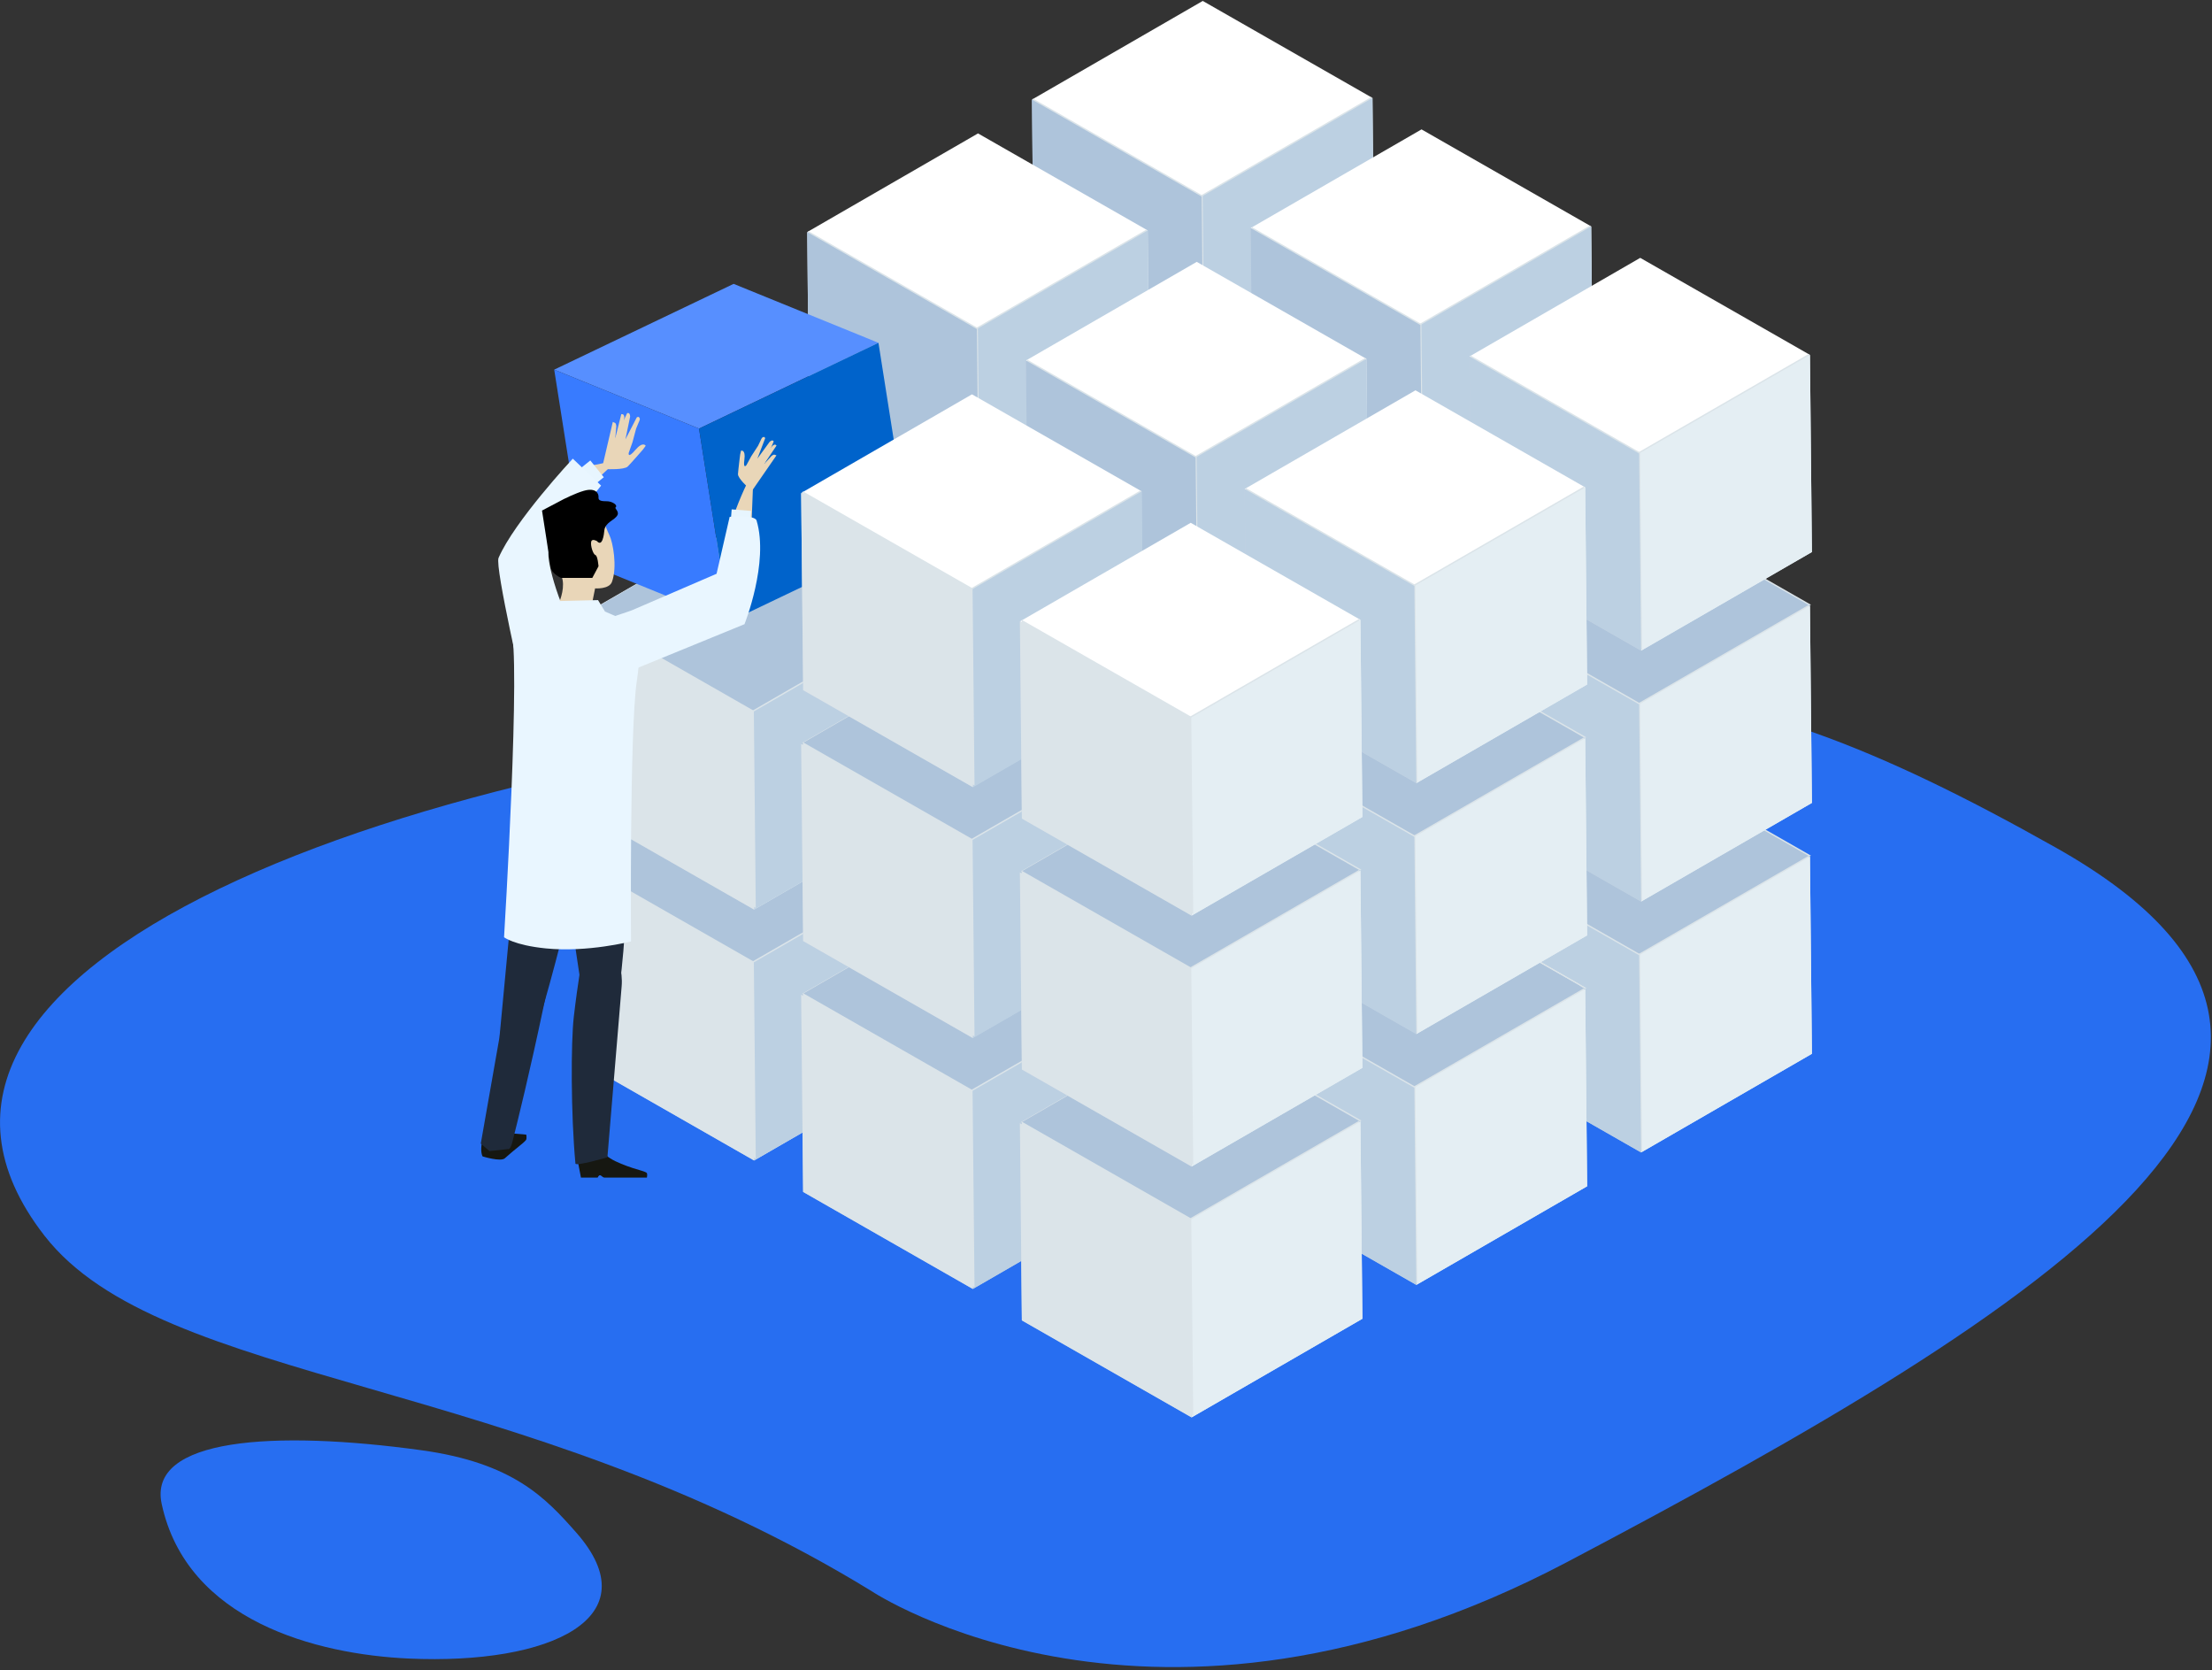 <?xml version="1.0" encoding="UTF-8"?>
<svg width="1057px" height="798px" viewBox="0 0 1057 798" version="1.1" xmlns="http://www.w3.org/2000/svg" xmlns:xlink="http://www.w3.org/1999/xlink">
    <rect x="0" y="0" width="1057" height="798" fill="#333333" stroke="none"/>
    <title>Group 978</title>
    <g id="Homepage" stroke="none" stroke-width="1" fill="none" fill-rule="evenodd">
        <g id="Blockchain-Platform-8-Copy-4" transform="translate(-753, -318)">
            <g id="Group-978" transform="translate(753, 318)">
                <g id="Group-977" transform="translate(0, 0.18)">
                    <path d="M416.431,759.933 C416.431,759.933 551.259,850.168 748.647,746.167 C980.247,624.142 1164.996,507.568 982.468,404.808 C807.259,306.168 752.493,320.803 479.761,339.933 C191.259,360.168 -78.774,461.555 21.259,590.168 C77.259,662.168 247.259,656.168 416.431,759.933" id="Fill-236" fill="#276EF1"></path>
                    <path d="M275.259,731.872 C260.794,715.501 245.259,698.674 201.259,692.638 C131.024,683.003 70.487,686.758 77.259,718.291 C89.259,774.168 151.259,790.168 195.259,792.168 C263.206,795.257 311.259,772.615 275.259,731.872" id="Fill-238" fill="#276EF1"></path>
                    <polygon id="Fill-421" fill="#DBE4E9" points="574.74 239.986 655.835 286.33 574.208 333.456 493.113 287.105"></polygon>
                    <polygon id="Fill-423" fill="#DBE4E9" points="574.74 239.986 655.835 286.33 574.208 333.456 493.113 287.105"></polygon>
                    <polygon id="Fill-425" fill="#AEC4DB" points="495.809 285.488 574.744 239.924 653.139 284.724 574.205 330.296"></polygon>
                    <polygon id="Fill-427" fill="#E4EEF3" points="655.835 286.33 656.76 380.518 575.147 427.643 574.208 333.456"></polygon>
                    <polygon id="Fill-429" fill="#DBE4E9" points="655.348 285.843 656.273 380.031 574.66 427.157 573.721 332.969"></polygon>
                    <polygon id="Fill-431" fill="#BCD0E2" points="655.835 286.33 656.76 380.518 575.147 427.643 574.208 333.456"></polygon>
                    <polygon id="Fill-433" fill="#AEC4DB" points="574.208 333.456 575.146 427.644 494.052 381.294 493.113 287.105"></polygon>
                    <polygon id="Fill-435" fill="#DBE4E9" points="574.695 332.969 575.633 427.157 494.539 380.808 493.6 286.619"></polygon>
                    <polygon id="Fill-437" fill="#BCD0E2" points="574.208 333.456 575.146 427.644 494.052 381.294 493.113 287.105"></polygon>
                    <polygon id="Fill-439" fill="#DBE4E9" points="467.34 303.266 548.426 349.611 466.805 396.736 385.718 350.397"></polygon>
                    <polygon id="Fill-441" fill="#DBE4E9" points="467.34 303.266 548.426 349.611 466.805 396.736 385.718 350.397"></polygon>
                    <polygon id="Fill-443" fill="#AEC4DB" points="388.414 348.779 467.344 303.203 545.731 348.005 466.802 393.575"></polygon>
                    <polygon id="Fill-445" fill="#E4EEF3" points="548.426 349.61 549.37 443.808 467.743 490.94 466.804 396.735"></polygon>
                    <polygon id="Fill-447" fill="#DBE4E9" points="547.939 349.124 548.883 443.321 467.256 490.453 466.317 396.248"></polygon>
                    <polygon id="Fill-449" fill="#BCD0E2" points="548.426 349.61 549.37 443.808 467.743 490.94 466.804 396.735"></polygon>
                    <polygon id="Fill-451" fill="#C4D1E1" points="466.805 396.735 467.743 490.94 386.65 444.58 385.718 350.396"></polygon>
                    <polygon id="Fill-453" fill="#DBE4E9" points="467.292 396.248 468.23 490.453 387.137 444.093 386.205 349.909"></polygon>
                    <polygon id="Fill-455" fill="#BCD0E2" points="466.805 396.735 467.743 490.94 386.65 444.58 385.718 350.396"></polygon>
                    <polygon id="Fill-457" fill="#DBE4E9" points="359.941 366.558 441.031 412.912 359.409 460.032 278.314 413.683"></polygon>
                    <polygon id="Fill-459" fill="#DBE4E9" points="360.429 366.07 441.519 412.424 359.897 459.544 278.802 413.195"></polygon>
                    <polygon id="Fill-461" fill="#AEC4DB" points="359.941 366.558 441.031 412.912 359.409 460.032 278.314 413.683"></polygon>
                    <polygon id="Fill-463" fill="#E4EEF3" points="441.031 412.911 441.962 507.099 360.341 554.224 359.409 460.031"></polygon>
                    <polygon id="Fill-465" fill="#DBE4E9" points="440.544 412.424 441.475 506.612 359.854 553.737 358.922 459.544"></polygon>
                    <polygon id="Fill-467" fill="#BCD0E2" points="441.031 412.911 441.962 507.099 360.341 554.224 359.409 460.031"></polygon>
                    <polygon id="Fill-469" fill="#C4D1E1" points="359.409 460.031 360.341 554.224 279.249 507.871 278.314 413.682"></polygon>
                    <polygon id="Fill-471" fill="#DBE4E9" points="360.215 459.226 361.147 553.42 280.055 507.066 279.12 412.877"></polygon>
                    <polygon id="Fill-473" fill="#DBE4E9" points="359.409 460.031 360.341 554.224 279.249 507.871 278.314 413.682"></polygon>
                    <polygon id="Fill-475" fill="#DBE4E9" points="679.269 301.351 760.355 347.696 678.728 394.828 597.635 348.472"></polygon>
                    <polygon id="Fill-477" fill="#DBE4E9" points="679.269 301.351 760.355 347.696 678.728 394.828 597.635 348.472"></polygon>
                    <polygon id="Fill-479" fill="#AEC4DB" points="600.331 346.855 679.273 301.288 757.661 346.091 678.726 391.667"></polygon>
                    <polygon id="Fill-481" fill="#E4EEF3" points="760.356 347.695 761.282 441.894 679.668 489.015 678.729 394.827"></polygon>
                    <polygon id="Fill-483" fill="#DBE4E9" points="759.868 347.208 760.794 441.407 679.18 488.528 678.241 394.341"></polygon>
                    <polygon id="Fill-485" fill="#BCD0E2" points="760.356 347.695 761.282 441.894 679.668 489.015 678.729 394.827"></polygon>
                    <polygon id="Fill-487" fill="#C4D1E1" points="678.729 394.827 679.668 489.015 598.573 442.671 597.635 348.472"></polygon>
                    <polygon id="Fill-489" fill="#DBE4E9" points="679.216 394.341 680.155 488.529 599.061 442.184 598.122 347.985"></polygon>
                    <polygon id="Fill-491" fill="#BCD0E2" points="678.729 394.827 679.668 489.015 598.573 442.671 597.635 348.472"></polygon>
                    <polygon id="Fill-493" fill="#DBE4E9" points="571.866 364.642 652.953 410.987 571.321 458.113 490.24 411.768"></polygon>
                    <polygon id="Fill-495" fill="#DBE4E9" points="571.866 364.642 652.953 410.987 571.321 458.113 490.24 411.768"></polygon>
                    <polygon id="Fill-497" fill="#AEC4DB" points="492.935 410.151 571.869 364.579 650.257 409.38 571.317 454.952"></polygon>
                    <polygon id="Fill-499" fill="#E4EEF3" points="652.953 410.986 653.886 505.174 572.265 552.299 571.321 458.112"></polygon>
                    <polygon id="Fill-501" fill="#DBE4E9" points="652.465 410.499 653.398 504.687 571.777 551.812 570.833 457.624"></polygon>
                    <polygon id="Fill-503" fill="#BCD0E2" points="652.953 410.986 653.886 505.174 572.265 552.299 571.321 458.112"></polygon>
                    <polygon id="Fill-505" fill="#C4D1E1" points="571.32 458.112 572.264 552.3 491.183 505.951 490.239 411.767"></polygon>
                    <polygon id="Fill-507" fill="#DBE4E9" points="571.808 457.624 572.752 551.812 491.671 505.464 490.727 411.28"></polygon>
                    <polygon id="Fill-509" fill="#BCD0E2" points="571.32 458.112 572.264 552.3 491.183 505.951 490.239 411.767"></polygon>
                    <polygon id="Fill-511" fill="#DBE4E9" points="464.457 427.932 545.558 474.277 463.93 521.403 382.834 475.053"></polygon>
                    <polygon id="Fill-513" fill="#DBE4E9" points="464.944 427.444 546.044 473.789 464.418 520.916 383.32 474.565"></polygon>
                    <polygon id="Fill-515" fill="#AEC4DB" points="464.457 427.932 545.558 474.277 463.93 521.403 382.834 475.053"></polygon>
                    <polygon id="Fill-517" fill="#BCD0E2" points="545.557 474.276 546.491 568.465 464.869 615.595 463.931 521.402"></polygon>
                    <polygon id="Fill-519" fill="#DBE4E9" points="545.07 473.789 546.004 567.978 464.382 615.108 463.444 520.916"></polygon>
                    <polygon id="Fill-521" fill="#BCD0E2" points="545.557 474.276 546.491 568.465 464.869 615.595 463.931 521.402"></polygon>
                    <polygon id="Fill-523" fill="#C4D1E1" points="463.931 521.402 464.869 615.595 383.775 569.242 382.834 475.052"></polygon>
                    <polygon id="Fill-525" fill="#DBE4E9" points="464.736 520.597 465.674 614.79 384.58 568.437 383.639 474.247"></polygon>
                    <polygon id="Fill-527" fill="#DBE4E9" points="463.931 521.402 464.869 615.595 383.775 569.242 382.834 475.052"></polygon>
                    <polygon id="Fill-529" fill="#DBE4E9" points="783.782 362.718 864.877 409.072 783.25 456.193 702.168 409.848"></polygon>
                    <polygon id="Fill-531" fill="#DBE4E9" points="784.269 362.231 865.365 408.584 783.737 455.705 702.655 409.361"></polygon>
                    <polygon id="Fill-533" fill="#AEC4DB" points="783.782 362.718 864.877 409.072 783.25 456.193 702.168 409.848"></polygon>
                    <polygon id="Fill-535" fill="#E4EEF3" points="864.877 409.072 865.815 503.26 784.189 550.385 783.25 456.192"></polygon>
                    <polygon id="Fill-537" fill="#DBE4E9" points="864.39 408.585 865.328 502.773 783.702 549.898 782.763 455.705"></polygon>
                    <polygon id="Fill-539" fill="#E4EEF3" points="864.877 409.072 865.815 503.26 784.189 550.385 783.25 456.192"></polygon>
                    <polygon id="Fill-541" fill="#C4D1E1" points="783.25 456.192 784.189 550.385 703.092 504.041 702.168 409.847"></polygon>
                    <polygon id="Fill-543" fill="#DBE4E9" points="783.737 455.705 784.676 549.898 703.579 503.555 702.655 409.36"></polygon>
                    <polygon id="Fill-545" fill="#BCD0E2" points="783.25 456.192 784.189 550.385 703.092 504.041 702.168 409.847"></polygon>
                    <polygon id="Fill-547" fill="#BDCFE8" points="676.387 426.013 757.481 472.363 675.854 519.484 594.76 473.139"></polygon>
                    <polygon id="Fill-549" fill="#AAB8CD" points="597.456 471.522 676.391 425.95 754.786 470.757 675.851 516.324"></polygon>
                    <polygon id="Fill-551" fill="#DBE4E9" points="676.875 425.526 757.968 471.875 676.341 518.996 595.247 472.651"></polygon>
                    <polygon id="Fill-553" fill="#DBE4E9" points="597.943 471.034 676.878 425.463 755.273 470.269 676.338 515.837"></polygon>
                    <polygon id="Fill-555" fill="#DBE4E9" points="676.875 425.526 757.968 471.875 676.341 518.996 595.247 472.651"></polygon>
                    <polygon id="Fill-557" fill="#AEC4DB" points="676.387 426.013 757.481 472.363 675.854 519.484 594.76 473.139"></polygon>
                    <polygon id="Fill-559" fill="#AEC4DB" points="597.456 471.522 676.391 425.95 754.786 470.757 675.851 516.324"></polygon>
                    <polygon id="Fill-561" fill="#AEC4DB" points="676.387 426.013 757.481 472.363 675.854 519.484 594.76 473.139"></polygon>
                    <polygon id="Fill-563" fill="#E4EEF3" points="757.481 472.362 758.407 566.545 676.79 613.671 675.854 519.483"></polygon>
                    <polygon id="Fill-565" fill="#DBE4E9" points="756.994 471.874 757.92 566.058 676.303 613.184 675.367 518.996"></polygon>
                    <polygon id="Fill-567" fill="#E4EEF3" points="757.481 472.362 758.407 566.545 676.79 613.671 675.854 519.483"></polygon>
                    <polygon id="Fill-569" fill="#C4D1E1" points="675.855 519.484 676.79 613.67 595.699 567.327 594.76 473.139"></polygon>
                    <polygon id="Fill-571" fill="#DBE4E9" points="676.342 518.996 677.278 613.183 596.187 566.841 595.248 472.651"></polygon>
                    <polygon id="Fill-573" fill="#BCD0E2" points="675.855 519.484 676.79 613.67 595.699 567.327 594.76 473.139"></polygon>
                    <polygon id="Fill-575" fill="#DBE4E9" points="568.979 489.299 650.071 535.648 568.452 582.775 487.363 536.424"></polygon>
                    <polygon id="Fill-577" fill="#DBE4E9" points="569.466 488.812 650.558 535.161 568.939 582.288 487.85 535.937"></polygon>
                    <polygon id="Fill-579" fill="#AEC4DB" points="568.979 489.299 650.071 535.648 568.452 582.775 487.363 536.424"></polygon>
                    <polygon id="Fill-581" fill="#E4EEF3" points="650.07 535.648 651.017 629.836 569.39 676.962 568.451 582.774"></polygon>
                    <polygon id="Fill-583" fill="#DBE4E9" points="649.583 535.16 650.53 629.349 568.903 676.474 567.964 582.287"></polygon>
                    <polygon id="Fill-585" fill="#E4EEF3" points="650.07 535.648 651.017 629.836 569.39 676.962 568.451 582.774"></polygon>
                    <polygon id="Fill-587" fill="#C4D1E1" points="568.452 582.774 569.391 676.962 488.296 630.617 487.363 536.423"></polygon>
                    <polygon id="Fill-589" fill="#DBE4E9" points="569.257 581.969 570.196 676.156 489.101 629.812 488.168 535.619"></polygon>
                    <polygon id="Fill-591" fill="#DBE4E9" points="568.452 582.774 569.391 676.962 488.296 630.617 487.363 536.423"></polygon>
                    <polygon id="Fill-593" fill="#DBE4E9" points="574.74 120.119 655.835 166.462 574.208 213.603 493.113 167.248"></polygon>
                    <polygon id="Fill-595" fill="#DBE4E9" points="574.74 120.119 655.835 166.462 574.208 213.603 493.113 167.248"></polygon>
                    <polygon id="Fill-597" fill="#AEC4DB" points="495.809 165.631 574.744 120.057 653.14 164.857 574.205 210.444"></polygon>
                    <polygon id="Fill-599" fill="#E4EEF3" points="655.835 166.462 656.76 260.661 575.147 307.782 574.208 213.604"></polygon>
                    <polygon id="Fill-601" fill="#DBE4E9" points="655.348 165.975 656.273 260.174 574.66 307.295 573.721 213.117"></polygon>
                    <polygon id="Fill-603" fill="#BCD0E2" points="655.835 166.462 656.76 260.661 575.147 307.782 574.208 213.604"></polygon>
                    <polygon id="Fill-605" fill="#AEC4DB" points="574.208 213.604 575.146 307.783 494.052 261.448 493.113 167.249"></polygon>
                    <polygon id="Fill-607" fill="#DBE4E9" points="574.695 213.116 575.633 307.295 494.539 260.96 493.6 166.761"></polygon>
                    <polygon id="Fill-609" fill="#BCD0E2" points="574.208 213.604 575.146 307.783 494.052 261.448 493.113 167.249"></polygon>
                    <polygon id="Fill-611" fill="#DBE4E9" points="467.34 183.408 548.426 229.753 466.805 276.883 385.718 230.544"></polygon>
                    <polygon id="Fill-613" fill="#DBE4E9" points="467.34 183.408 548.426 229.753 466.805 276.883 385.718 230.544"></polygon>
                    <polygon id="Fill-615" fill="#AEC4DB" points="388.413 228.927 467.343 183.346 545.731 228.148 466.801 273.724"></polygon>
                    <polygon id="Fill-617" fill="#E4EEF3" points="548.426 229.753 549.37 323.952 467.743 371.072 466.804 276.883"></polygon>
                    <polygon id="Fill-619" fill="#DBE4E9" points="547.939 229.266 548.883 323.465 467.256 370.585 466.317 276.396"></polygon>
                    <polygon id="Fill-621" fill="#BCD0E2" points="548.426 229.753 549.37 323.952 467.743 371.072 466.804 276.883"></polygon>
                    <polygon id="Fill-623" fill="#C4D1E1" points="466.805 276.883 467.743 371.072 386.65 324.729 385.718 230.544"></polygon>
                    <polygon id="Fill-625" fill="#DBE4E9" points="467.292 276.396 468.23 370.585 387.137 324.242 386.205 230.058"></polygon>
                    <polygon id="Fill-627" fill="#BCD0E2" points="466.805 276.883 467.743 371.072 386.65 324.729 385.718 230.544"></polygon>
                    <polygon id="Fill-629" fill="#DBE4E9" points="359.941 246.699 441.031 293.043 359.409 340.175 278.314 293.819"></polygon>
                    <polygon id="Fill-631" fill="#DBE4E9" points="360.429 246.212 441.519 292.556 359.897 339.688 278.802 293.332"></polygon>
                    <polygon id="Fill-633" fill="#AEC4DB" points="359.941 246.699 441.031 293.043 359.409 340.175 278.314 293.819"></polygon>
                    <polygon id="Fill-635" fill="#E4EEF3" points="441.031 293.043 441.962 387.242 360.341 434.363 359.409 340.175"></polygon>
                    <polygon id="Fill-637" fill="#DBE4E9" points="440.544 292.556 441.475 386.755 359.854 433.876 358.922 339.688"></polygon>
                    <polygon id="Fill-639" fill="#BCD0E2" points="441.031 293.043 441.962 387.242 360.341 434.363 359.409 340.175"></polygon>
                    <polygon id="Fill-641" fill="#C4D1E1" points="359.409 340.175 360.341 434.363 279.249 388.019 278.314 293.82"></polygon>
                    <polygon id="Fill-643" fill="#DBE4E9" points="360.215 339.369 361.147 433.557 280.055 387.213 279.12 293.014"></polygon>
                    <polygon id="Fill-645" fill="#DBE4E9" points="359.409 340.175 360.341 434.363 279.249 388.019 278.314 293.82"></polygon>
                    <polygon id="Fill-647" fill="#DBE4E9" points="679.269 181.499 760.355 227.839 678.728 274.964 597.635 228.619"></polygon>
                    <polygon id="Fill-649" fill="#DBE4E9" points="679.269 181.499 760.355 227.839 678.728 274.964 597.635 228.619"></polygon>
                    <polygon id="Fill-651" fill="#AEC4DB" points="600.331 227.002 679.273 181.437 757.66 226.233 678.726 271.804"></polygon>
                    <polygon id="Fill-653" fill="#E4EEF3" points="760.356 227.839 761.282 322.031 679.668 369.153 678.729 274.964"></polygon>
                    <polygon id="Fill-655" fill="#DBE4E9" points="759.868 227.352 760.794 321.544 679.18 368.666 678.241 274.478"></polygon>
                    <polygon id="Fill-657" fill="#BCD0E2" points="760.356 227.839 761.282 322.031 679.668 369.153 678.729 274.964"></polygon>
                    <polygon id="Fill-659" fill="#C4D1E1" points="678.729 274.964 679.668 369.153 598.573 322.803 597.635 228.619"></polygon>
                    <polygon id="Fill-661" fill="#DBE4E9" points="679.216 274.478 680.155 368.666 599.061 322.316 598.122 228.133"></polygon>
                    <polygon id="Fill-663" fill="#BCD0E2" points="678.729 274.964 679.668 369.153 598.573 322.803 597.635 228.619"></polygon>
                    <polygon id="Fill-665" fill="#DBE4E9" points="571.866 244.779 652.953 291.129 571.321 338.254 490.24 291.905"></polygon>
                    <polygon id="Fill-667" fill="#DBE4E9" points="571.866 244.779 652.953 291.129 571.321 338.254 490.24 291.905"></polygon>
                    <polygon id="Fill-669" fill="#AEC4DB" points="492.935 290.288 571.87 244.717 650.257 289.524 571.317 335.094"></polygon>
                    <polygon id="Fill-671" fill="#E4EEF3" points="652.953 291.129 653.886 385.322 572.265 432.449 571.321 338.254"></polygon>
                    <polygon id="Fill-673" fill="#DBE4E9" points="652.465 290.642 653.398 384.835 571.777 431.962 570.833 337.767"></polygon>
                    <polygon id="Fill-675" fill="#BCD0E2" points="652.953 291.129 653.886 385.322 572.265 432.449 571.321 338.254"></polygon>
                    <polygon id="Fill-677" fill="#C4D1E1" points="571.32 338.254 572.264 432.449 491.183 386.1 490.239 291.905"></polygon>
                    <polygon id="Fill-679" fill="#DBE4E9" points="571.808 337.767 572.752 431.962 491.671 385.613 490.727 291.418"></polygon>
                    <polygon id="Fill-681" fill="#BCD0E2" points="571.32 338.254 572.264 432.449 491.183 386.1 490.239 291.905"></polygon>
                    <polygon id="Fill-683" fill="#DBE4E9" points="464.457 308.07 545.558 354.42 463.93 401.545 382.834 355.196"></polygon>
                    <polygon id="Fill-685" fill="#DBE4E9" points="464.944 307.583 546.044 353.933 464.418 401.058 383.32 354.708"></polygon>
                    <polygon id="Fill-687" fill="#AEC4DB" points="464.457 308.07 545.558 354.42 463.93 401.545 382.834 355.196"></polygon>
                    <polygon id="Fill-689" fill="#BCD0E2" points="545.557 354.42 546.491 448.608 464.869 495.738 463.931 401.545"></polygon>
                    <polygon id="Fill-691" fill="#DBE4E9" points="545.07 353.933 546.004 448.121 464.382 495.251 463.444 401.058"></polygon>
                    <polygon id="Fill-693" fill="#BCD0E2" points="545.557 354.42 546.491 448.608 464.869 495.738 463.931 401.545"></polygon>
                    <polygon id="Fill-695" fill="#C4D1E1" points="463.931 401.545 464.869 495.738 383.775 449.39 382.834 355.196"></polygon>
                    <polygon id="Fill-697" fill="#DBE4E9" points="464.736 400.739 465.674 494.932 384.58 448.583 383.639 354.39"></polygon>
                    <polygon id="Fill-699" fill="#DBE4E9" points="463.931 401.545 464.869 495.738 383.775 449.39 382.834 355.196"></polygon>
                    <polygon id="Fill-701" fill="#DBE4E9" points="783.782 242.874 864.877 289.214 783.25 336.335 702.168 289.986"></polygon>
                    <polygon id="Fill-703" fill="#DBE4E9" points="784.269 242.387 865.365 288.727 783.737 335.848 702.655 289.499"></polygon>
                    <polygon id="Fill-705" fill="#AEC4DB" points="783.782 242.874 864.877 289.214 783.25 336.335 702.168 289.986"></polygon>
                    <polygon id="Fill-707" fill="#E4EEF3" points="864.877 289.214 865.815 383.402 784.189 430.528 783.25 336.335"></polygon>
                    <polygon id="Fill-709" fill="#DBE4E9" points="864.39 288.727 865.328 382.916 783.702 430.041 782.763 335.848"></polygon>
                    <polygon id="Fill-711" fill="#E4EEF3" points="864.877 289.214 865.815 383.402 784.189 430.528 783.25 336.335"></polygon>
                    <polygon id="Fill-713" fill="#C4D1E1" points="783.25 336.335 784.189 430.528 703.092 384.179 702.168 289.986"></polygon>
                    <polygon id="Fill-715" fill="#DBE4E9" points="783.737 335.848 784.676 430.041 703.579 383.692 702.655 289.499"></polygon>
                    <polygon id="Fill-717" fill="#BCD0E2" points="783.25 336.335 784.189 430.528 703.092 384.179 702.168 289.986"></polygon>
                    <polygon id="Fill-719" fill="#DBE4E9" points="676.387 306.155 757.481 352.505 675.854 399.62 594.76 353.291"></polygon>
                    <polygon id="Fill-721" fill="#DBE4E9" points="676.875 305.668 757.968 352.018 676.341 399.133 595.247 352.804"></polygon>
                    <polygon id="Fill-723" fill="#AEC4DB" points="676.387 306.155 757.481 352.505 675.854 399.62 594.76 353.291"></polygon>
                    <polygon id="Fill-725" fill="#E4EEF3" points="757.481 352.505 758.407 446.689 676.79 493.819 675.854 399.62"></polygon>
                    <polygon id="Fill-727" fill="#DBE4E9" points="756.994 352.018 757.92 446.202 676.303 493.332 675.367 399.133"></polygon>
                    <polygon id="Fill-729" fill="#E4EEF3" points="757.481 352.505 758.407 446.689 676.79 493.819 675.854 399.62"></polygon>
                    <polygon id="Fill-731" fill="#C4D1E1" points="675.855 399.62 676.79 493.819 595.699 447.469 594.76 353.291"></polygon>
                    <polygon id="Fill-733" fill="#DBE4E9" points="676.342 399.133 677.278 493.332 596.187 446.983 595.248 352.804"></polygon>
                    <polygon id="Fill-735" fill="#BCD0E2" points="675.855 399.62 676.79 493.819 595.699 447.469 594.76 353.291"></polygon>
                    <polygon id="Fill-737" fill="#DBE4E9" points="568.979 369.445 650.071 415.791 568.452 462.911 487.363 416.567"></polygon>
                    <polygon id="Fill-739" fill="#DBE4E9" points="569.466 368.958 650.558 415.304 568.939 462.424 487.85 416.08"></polygon>
                    <polygon id="Fill-741" fill="#AEC4DB" points="568.979 369.445 650.071 415.791 568.452 462.911 487.363 416.567"></polygon>
                    <polygon id="Fill-743" fill="#E4EEF3" points="650.07 415.791 651.017 509.979 569.39 557.115 568.451 462.911"></polygon>
                    <polygon id="Fill-745" fill="#DBE4E9" points="649.583 415.304 650.53 509.492 568.903 556.628 567.964 462.424"></polygon>
                    <polygon id="Fill-747" fill="#E4EEF3" points="650.07 415.791 651.017 509.979 569.39 557.115 568.451 462.911"></polygon>
                    <polygon id="Fill-749" fill="#C4D1E1" points="568.452 462.911 569.391 557.115 488.296 510.761 487.363 416.567"></polygon>
                    <polygon id="Fill-751" fill="#DBE4E9" points="569.257 462.106 570.196 556.309 489.101 509.954 488.168 415.762"></polygon>
                    <polygon id="Fill-753" fill="#DBE4E9" points="568.452 462.911 569.391 557.115 488.296 510.761 487.363 416.567"></polygon>
                    <polygon id="Fill-755" fill="#FFFFFF" points="574.74 0.266 655.835 46.611 574.208 93.737 493.113 47.392"></polygon>
                    <polygon id="Fill-757" fill="#E4EEF3" points="655.835 46.61 656.76 140.799 575.147 187.929 574.208 93.736"></polygon>
                    <polygon id="Fill-759" fill="#DBE4E9" points="655.348 46.124 656.273 140.312 574.66 187.442 573.721 93.249"></polygon>
                    <polygon id="Fill-761" fill="#BCD0E2" points="655.835 46.61 656.76 140.799 575.147 187.929 574.208 93.736"></polygon>
                    <polygon id="Fill-763" fill="#AEC4DB" points="574.208 93.736 575.146 187.929 494.052 141.585 493.113 47.391"></polygon>
                    <polygon id="Fill-765" fill="#DBE4E9" points="574.695 93.249 575.633 187.442 494.539 141.098 493.6 46.904"></polygon>
                    <polygon id="Fill-767" fill="#AEC4DB" points="574.208 93.736 575.146 187.929 494.052 141.585 493.113 47.391"></polygon>
                    <polygon id="Fill-769" fill="#FFFFFF" points="467.34 63.556 548.426 109.901 466.805 157.022 385.718 110.682"></polygon>
                    <polygon id="Fill-771" fill="#E4EEF3" points="548.426 109.9 549.37 204.089 467.743 251.22 466.804 157.022"></polygon>
                    <polygon id="Fill-773" fill="#DBE4E9" points="547.939 109.413 548.883 203.601 467.256 250.733 466.317 156.534"></polygon>
                    <polygon id="Fill-775" fill="#BCD0E2" points="548.426 109.9 549.37 204.089 467.743 251.22 466.804 157.022"></polygon>
                    <polygon id="Fill-777" fill="#C4D1E1" points="466.805 157.022 467.743 251.22 386.65 204.875 385.718 110.681"></polygon>
                    <polygon id="Fill-779" fill="#DBE4E9" points="467.292 156.534 468.23 250.733 387.137 204.388 386.205 110.194"></polygon>
                    <polygon id="Fill-781" fill="#AEC4DB" points="466.805 157.022 467.743 251.22 386.65 204.875 385.718 110.681"></polygon>
                    <polygon id="Fill-783" fill="#FFFFFF" points="679.269 61.637 760.355 107.983 678.728 155.108 597.635 108.763"></polygon>
                    <polygon id="Fill-785" fill="#E4EEF3" points="760.356 107.983 761.282 202.174 679.668 249.296 678.729 155.107"></polygon>
                    <polygon id="Fill-787" fill="#DBE4E9" points="759.868 107.495 760.794 201.687 679.18 248.808 678.241 154.621"></polygon>
                    <polygon id="Fill-789" fill="#BCD0E2" points="760.356 107.983 761.282 202.174 679.668 249.296 678.729 155.107"></polygon>
                    <polygon id="Fill-791" fill="#C4D1E1" points="678.729 155.107 679.668 249.296 598.573 202.952 597.635 108.763"></polygon>
                    <polygon id="Fill-793" fill="#DBE4E9" points="679.216 154.621 680.155 248.809 599.061 202.464 598.122 108.275"></polygon>
                    <polygon id="Fill-795" fill="#AEC4DB" points="678.729 155.107 679.668 249.296 598.573 202.952 597.635 108.763"></polygon>
                    <polygon id="Fill-797" fill="#FFFFFF" points="571.866 124.922 652.953 171.267 571.321 218.398 490.24 172.054"></polygon>
                    <polygon id="Fill-799" fill="#E4EEF3" points="652.953 171.267 653.886 265.46 572.265 312.586 571.321 218.398"></polygon>
                    <polygon id="Fill-801" fill="#DBE4E9" points="652.465 170.779 653.398 264.972 571.777 312.099 570.833 217.911"></polygon>
                    <polygon id="Fill-803" fill="#BCD0E2" points="652.953 171.267 653.886 265.46 572.265 312.586 571.321 218.398"></polygon>
                    <polygon id="Fill-805" fill="#C4D1E1" points="571.32 218.398 572.264 312.586 491.183 266.236 490.239 172.054"></polygon>
                    <polygon id="Fill-807" fill="#DBE4E9" points="571.808 217.911 572.752 312.099 491.671 265.749 490.727 171.566"></polygon>
                    <polygon id="Fill-809" fill="#AEC4DB" points="571.32 218.398 572.264 312.586 491.183 266.236 490.239 172.054"></polygon>
                    <polygon id="Fill-811" fill="#578FFF" points="419.768 163.6 334.026 204.572 264.83 176.413 350.566 135.434"></polygon>
                    <polygon id="Fill-813" fill="#387BFF" points="279.372 268.617 264.83 176.412 334.026 204.571 348.576 296.783"></polygon>
                    <polygon id="Fill-815" fill="#0063CB" points="348.576 296.783 334.026 204.571 419.768 163.599 434.314 255.808"></polygon>
                    <polygon id="Fill-817" fill="#FFFFFF" points="464.457 188.212 545.558 234.563 463.93 281.683 382.834 235.339"></polygon>
                    <polygon id="Fill-819" fill="#BCD0E2" points="545.557 234.563 546.491 328.751 464.869 375.877 463.931 281.683"></polygon>
                    <polygon id="Fill-821" fill="#DBE4E9" points="545.07 234.075 546.004 328.263 464.382 375.389 463.444 281.195"></polygon>
                    <polygon id="Fill-823" fill="#BCD0E2" points="545.557 234.563 546.491 328.751 464.869 375.877 463.931 281.683"></polygon>
                    <polygon id="Fill-825" fill="#C4D1E1" points="463.931 281.683 464.869 375.877 383.775 329.527 382.834 235.339"></polygon>
                    <polygon id="Fill-827" fill="#DBE4E9" points="464.736 280.877 465.674 375.071 384.58 328.721 383.639 234.533"></polygon>
                    <polygon id="Fill-829" fill="#DBE4E9" points="463.931 281.683 464.869 375.877 383.775 329.527 382.834 235.339"></polygon>
                    <polygon id="Fill-831" fill="#FFFFFF" points="783.782 123.008 864.877 169.362 783.25 216.483 702.168 170.128"></polygon>
                    <polygon id="Fill-833" fill="#E4EEF3" points="864.877 169.362 865.815 263.546 784.189 310.666 783.25 216.482"></polygon>
                    <polygon id="Fill-835" fill="#DBE4E9" points="864.39 168.874 865.328 263.059 783.702 310.179 782.763 215.995"></polygon>
                    <polygon id="Fill-837" fill="#E4EEF3" points="864.877 169.362 865.815 263.546 784.189 310.666 783.25 216.482"></polygon>
                    <polygon id="Fill-839" fill="#C4D1E1" points="783.25 216.482 784.189 310.666 703.092 264.317 702.168 170.129"></polygon>
                    <polygon id="Fill-841" fill="#DBE4E9" points="783.737 215.995 784.676 310.179 703.579 263.829 702.655 169.641"></polygon>
                    <polygon id="Fill-843" fill="#BCD0E2" points="783.25 216.482 784.189 310.666 703.092 264.317 702.168 170.129"></polygon>
                    <polygon id="Fill-845" fill="#FFFFFF" points="676.387 186.292 757.481 232.647 675.854 279.77 594.76 233.429"></polygon>
                    <polygon id="Fill-847" fill="#E4EEF3" points="757.481 232.648 758.407 326.832 676.79 373.962 675.854 279.769"></polygon>
                    <polygon id="Fill-849" fill="#DBE4E9" points="756.994 232.16 757.92 326.345 676.303 373.474 675.367 279.282"></polygon>
                    <polygon id="Fill-851" fill="#E4EEF3" points="757.481 232.648 758.407 326.832 676.79 373.962 675.854 279.769"></polygon>
                    <polygon id="Fill-853" fill="#C4D1E1" points="675.855 279.77 676.79 373.962 595.699 327.608 594.76 233.429"></polygon>
                    <polygon id="Fill-855" fill="#DBE4E9" points="676.342 279.282 677.278 373.474 596.187 327.121 595.248 232.941"></polygon>
                    <polygon id="Fill-857" fill="#BCD0E2" points="675.855 279.77 676.79 373.962 595.699 327.608 594.76 233.429"></polygon>
                    <polygon id="Fill-859" fill="#FFFFFF" points="568.979 249.583 650.071 295.929 568.452 343.06 487.363 296.715"></polygon>
                    <polygon id="Fill-861" fill="#E4EEF3" points="650.07 295.929 651.017 390.127 569.39 437.248 568.451 343.06"></polygon>
                    <polygon id="Fill-863" fill="#DBE4E9" points="649.583 295.442 650.53 389.639 568.903 436.76 567.964 342.572"></polygon>
                    <polygon id="Fill-865" fill="#E4EEF3" points="650.07 295.929 651.017 390.127 569.39 437.248 568.451 343.06"></polygon>
                    <polygon id="Fill-867" fill="#C4D1E1" points="568.452 343.06 569.391 437.248 488.296 390.898 487.363 296.715"></polygon>
                    <polygon id="Fill-869" fill="#DBE4E9" points="569.257 342.254 570.196 436.442 489.101 390.092 488.168 295.909"></polygon>
                    <polygon id="Fill-871" fill="#DBE4E9" points="568.452 343.06 569.391 437.248 488.296 390.898 487.363 296.715"></polygon>
                    <path d="M289.973,223.949 C289.973,223.949 298.326,224.345 299.981,222.678 C301.633,221.015 307.259,214.553 307.259,214.553 L308.544,212.782 C308.544,212.782 307.289,210.445 303.559,214.828 C299.822,219.213 300.433,216.178 300.433,216.178 L302.243,211.053 L303.955,204.63 L305.098,201.854 C305.098,201.854 305.865,200.324 305.726,199.824 C305.311,198.377 304.272,199.248 304.272,199.248 L298.868,209.705 L301.1,198.879 C301.1,198.879 301.142,197.455 300.406,197.189 C299.71,196.94 299.59,197.387 299.59,197.387 L294.008,209.179 L294.494,203.495 C294.494,203.495 294.495,202.099 293.794,201.807 C293.021,201.491 292.827,201.387 292.827,201.387 L287.739,223.149 L289.973,223.949 Z" id="Fill-933" fill="#E9D6B8"></path>
                    <path d="M296.978,208.717 L298.079,201.029 C298.079,201.029 298.524,199.33 298.209,198.436 C297.846,197.409 296.877,197.702 296.877,197.702 L294.007,209.18 L296.978,208.717 Z" id="Fill-935" fill="#E9D6B8"></path>
                    <path d="M271.961,251.141 C271.961,251.141 273.812,239.008 290.88,223.533 C296.644,218.308 290.278,221.009 282.828,222.145 C275.379,223.276 263.957,237.316 260.409,252.72 C256.862,268.124 271.961,251.141 271.961,251.141" id="Fill-937" fill="#E9D6B8"></path>
                    <polygon id="Fill-939" fill="#E7F5FE" points="275.621 224.986 282.079 219.796 288.525 227.815 282.067 233.006"></polygon>
                    <path d="M250.501,331.611 C250.501,331.611 236.369,270.662 238.237,266.344 C245.817,248.808 273.714,218.945 273.714,218.945 L287.235,231.81 C287.235,231.81 265.414,259.333 262.462,262.469 C260.365,264.696 266.248,288.377 276.116,304.132 C280.846,311.682 252.319,330.177 250.501,331.611" id="Fill-941" fill="#E9F6FF"></path>
                    <path d="M358.486,265.824 L360.127,224.37 C360.127,224.37 345.301,251.803 347.518,264.865 C349.742,277.936 358.486,265.824 358.486,265.824" id="Fill-943" fill="#E9D6B8"></path>
                    <path d="M357.774,233.016 C357.774,233.016 352.524,228.313 352.641,226.308 C352.758,224.291 353.675,216.969 353.675,216.969 L354.093,215.114 C354.093,215.114 356.383,214.413 355.709,219.329 C355.037,224.255 356.684,222.021 356.684,222.021 L358.992,217.776 L362.237,212.791 L363.393,210.396 C363.393,210.396 363.946,208.995 364.364,208.771 C365.57,208.124 365.61,209.271 365.61,209.271 L361.907,218.938 L367.751,210.923 C367.751,210.923 368.67,210.016 369.285,210.291 C369.864,210.546 369.64,210.9 369.64,210.9 L365.156,221.489 L368.633,217.692 C368.633,217.692 369.555,216.83 370.17,217.066 C370.84,217.319 371.031,217.374 371.031,217.374 L359.642,233.851 L357.774,233.016 Z" id="Fill-945" fill="#E9D6B8"></path>
                    <path d="M363.69,219.453 L368.128,214.049 C368.128,214.049 368.991,212.726 369.77,212.361 C370.663,211.94 371.054,212.696 371.054,212.696 L365.156,221.488 L363.69,219.453 Z" id="Fill-947" fill="#E9D6B8"></path>
                    <polygon id="Fill-949" fill="#E7F5FE" points="358.93 243.904 349.627 243.162 348.809 253.419 358.113 254.161"></polygon>
                    <path d="M302.345,291.21 L342.413,273.929 L348.667,246.729 C348.667,246.729 360.669,245.607 361.535,248.511 C367.528,268.601 355.753,298.025 355.753,298.025 L300.574,320.597 C300.574,320.597 286.518,322.658 273.086,310.885 C263.355,302.347 299.118,292.763 302.345,291.21" id="Fill-951" fill="#E9F6FF"></path>
                    <path d="M251.292,544.521 C251.895,543.794 251.452,541.875 251.452,541.875 C251.452,541.875 240.94,540.707 237.555,541.5 C236.677,541.706 235.191,542.463 233.792,543.263 C233.555,543.403 233.142,544.206 232.912,544.341 C232.482,544.593 232.264,544.174 231.905,544.403 C230.97,544.991 230.308,545.452 230.298,545.51 C229.375,550.336 230.602,552.279 230.602,552.279 C230.602,552.279 239.254,554.971 241.232,553.176 C246.252,548.644 249.977,546.12 251.292,544.521" id="Fill-953" fill="#161711"></path>
                    <path d="M276.103,554.555 L277.601,562.389 L285.594,562.389 C285.594,562.389 286.038,561.28 286.711,561.28 C287.281,561.28 288.017,562.389 288.791,562.389 L293.086,562.389 L309.118,562.389 C309.118,562.389 309.479,560.742 309.039,560.168 C308.812,559.878 307.474,559.373 306.58,559.122 C302.455,557.963 290.644,554.341 288.591,550.399 C286.087,545.6 276.103,554.555 276.103,554.555" id="Fill-955" fill="#161711"></path>
                    <path d="M282.455,290.407 L284.362,280.909 C284.362,280.909 291.111,281.426 292.425,277.796 C295.066,270.513 292.852,258.877 291.254,255.612 C286.71,246.329 284.786,230.057 263.514,242.999 C255.429,247.914 267.916,271.762 268.848,276.925 C269.773,282.083 267.017,288.029 267.017,288.029 L271.992,291.761 L282.455,290.407 Z" id="Fill-957" fill="#E9D6B8"></path>
                    <path d="M265.778,435.934 C265.778,435.934 268.893,437.29 259.718,480.819 C253.111,512.162 247.461,535.093 244.823,545.475 C243.794,549.51 242.644,548.781 242.644,548.781 L233.909,549.753 L229.745,546.149 L242.24,475.116 L265.778,435.934 Z" id="Fill-959" fill="#1F2A3A"></path>
                    <path d="M281.331,393.438 C281.331,393.438 263.339,476.782 248.527,514.304 C239.847,536.288 238.753,494.532 238.753,494.532 L250.136,373.852 L291.849,370.821 C291.849,370.821 287.153,372.403 281.331,393.438" id="Fill-961" fill="#1F2A3A"></path>
                    <path d="M263.188,371.106 C263.188,371.106 278.308,478.409 279.897,483.257 C285.279,499.642 293.572,478.163 295.473,472.7 C297.366,467.236 300.534,426.824 299.897,397.325 L299.265,367.83 L263.188,371.106 Z" id="Fill-963" fill="#1F2A3A"></path>
                    <path d="M278.375,456.416 C278.375,456.416 276.088,469.217 274.192,485.568 C272.796,497.572 272.757,531.868 274.966,555.686 C275.104,557.14 290.25,552.708 290.25,552.708 C290.25,552.708 295.782,486.039 297.049,471.105 C298.312,456.182 287.875,445.752 278.375,456.416" id="Fill-965" fill="#1F2A3A"></path>
                    <path d="M243.995,299.737 L261.858,291.627 L266.779,286.965 L285.771,286.51 L289.096,291.986 L303.814,298.365 C303.814,298.365 307.447,304.077 304.287,325.271 C300.791,348.753 301.528,449.577 301.528,449.577 C301.528,449.577 280.862,454.911 260.862,452.911 C245.59,451.383 240.862,447.577 240.862,447.577 C240.862,447.577 249.215,311.134 243.995,299.737" id="Fill-967" fill="#E9F6FF"></path>
                    <path d="M285.255,258.337 C285.255,258.337 282.853,256.861 282.485,258.706 C282.113,260.559 283.407,264.624 284.516,264.995 C285.626,265.363 285.997,270.355 285.997,270.355 L283.035,275.904 L268.06,275.904 C268.06,275.904 263.442,273.869 263.068,270.54 C262.7,267.212 259,243.733 259,243.733 L269.542,238.182 C269.542,238.182 275.086,235.407 278.971,234.301 C284.928,232.6 286.177,235.778 285.997,237.445 C285.812,239.107 287.659,239.291 290.061,239.291 C292.463,239.291 295.429,241.14 294.134,242.25 C293.599,242.706 295.986,244.172 295.036,245.941 C293.682,248.458 289.139,249.28 288.769,253.343 C288.602,255.194 287.847,261.296 285.255,258.337" id="Fill-969" fill="#000000"></path>
                </g>
            </g>
        </g>
    </g>
</svg>